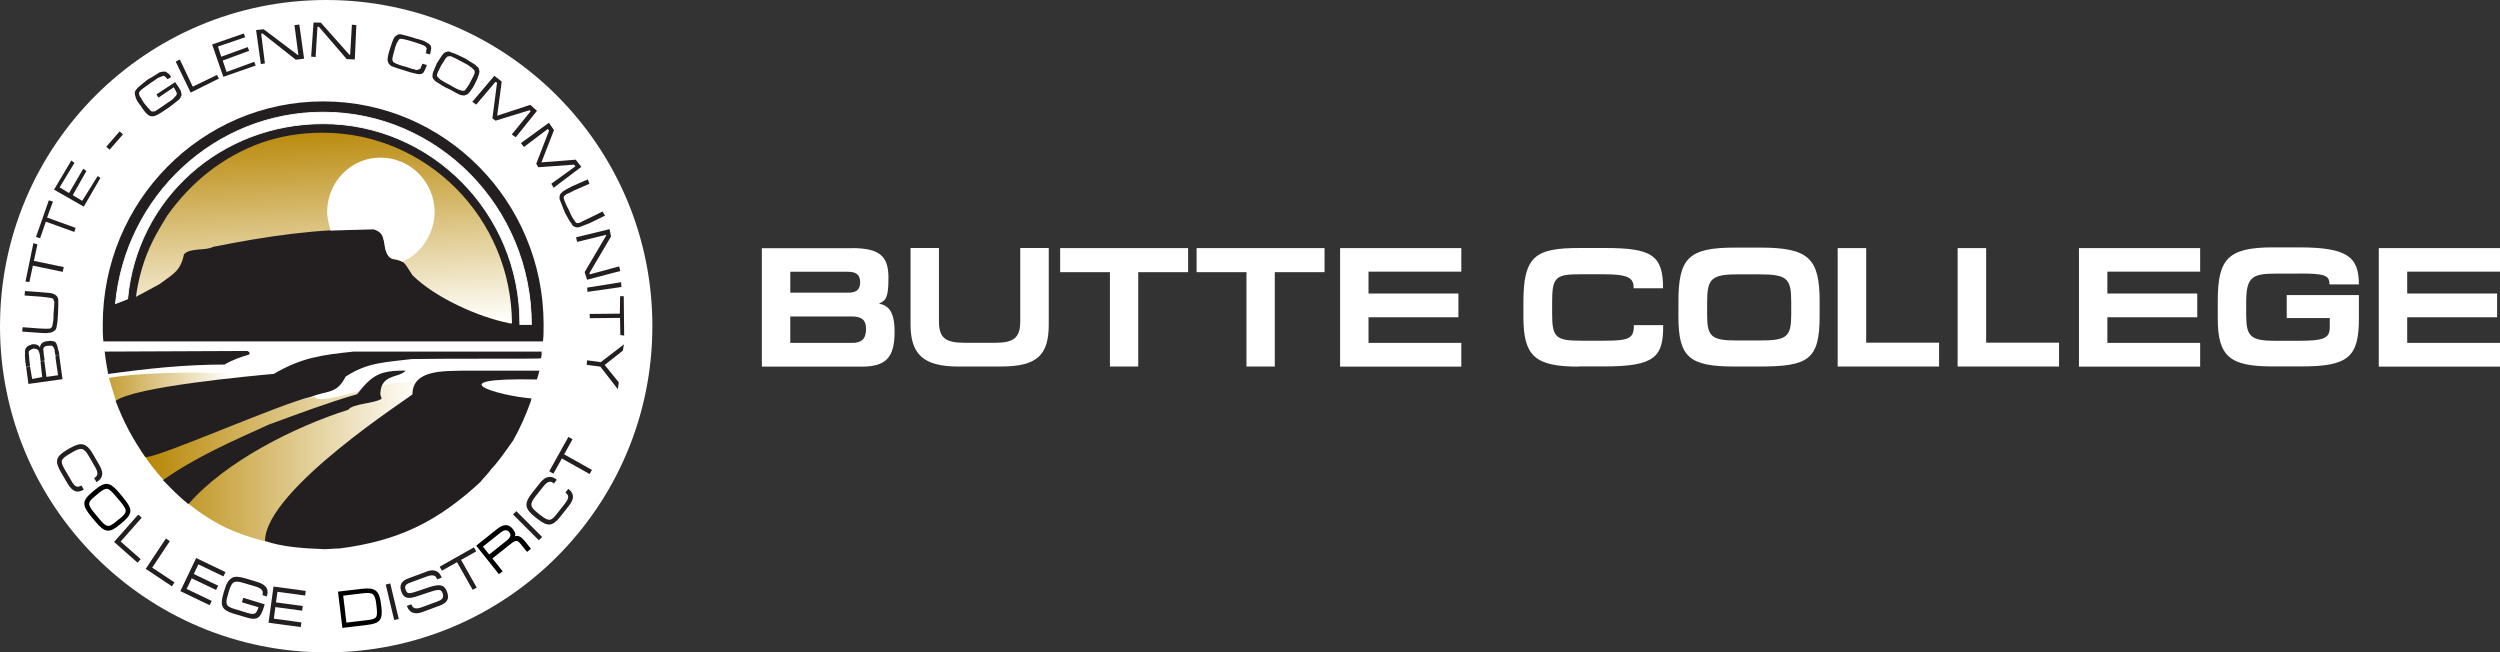 <?xml version="1.0" encoding="UTF-8"?>
<svg id="Layer_1" data-name="Layer 1" xmlns="http://www.w3.org/2000/svg" xmlns:xlink="http://www.w3.org/1999/xlink" viewBox="0 0 241.12 62.92">
  <rect x="0" y="0" width="241.12" height="62.92" fill="#333333" stroke="none"/>
  <defs>
    <style>
      .cls-1 {
        fill: url(#linear-gradient);
      }

      .cls-1, .cls-2, .cls-3, .cls-4, .cls-5, .cls-6 {
        fill-rule: evenodd;
      }

      .cls-1, .cls-2, .cls-3, .cls-5, .cls-7, .cls-6, .cls-8, .cls-9 {
        stroke-width: 0px;
      }

      .cls-2, .cls-8 {
        fill: #231f20;
      }

      .cls-3, .cls-4, .cls-9 {
        fill: #fff;
      }

      .cls-4 {
        stroke: #fff;
        stroke-width: .08px;
      }

      .cls-5 {
        fill: url(#New_Gradient_Swatch_5);
      }

      .cls-6 {
        fill: url(#New_Gradient_Swatch_5-2);
      }
    </style>
    <linearGradient id="linear-gradient" x1="7.18" y1="37.47" x2="22.21" y2="37.47" gradientUnits="userSpaceOnUse">
      <stop offset="0" stop-color="#b68400"/>
      <stop offset="1" stop-color="#fffffb"/>
    </linearGradient>
    <linearGradient id="New_Gradient_Swatch_5" data-name="New Gradient Swatch 5" x1="13.56" y1="44.59" x2="40.38" y2="44.59" gradientUnits="userSpaceOnUse">
      <stop offset="0" stop-color="#b68400"/>
      <stop offset="1" stop-color="#fffffb"/>
    </linearGradient>
    <linearGradient id="New_Gradient_Swatch_5-2" data-name="New Gradient Swatch 5" x1="30.29" y1="11.59" x2="31.35" y2="31.8" xlink:href="#New_Gradient_Swatch_5"/>
  </defs>
  <g>
    <path class="cls-9" d="m82.2,23.93c2.7,0,3.49.84,3.49,2.85s-.26,2.19-.92,2.5c.89.18,1.51.71,1.51,2.72,0,2.44-.79,3.36-3.16,3.36h-9.64v-11.42h8.72Zm-5.97,4.3h5.56c.73,0,1.17-.23,1.17-1s-.43-1.02-1.19-1.02h-5.55v2.02Zm0,4.84h5.97c.86,0,1.33-.35,1.33-1.35,0-.94-.51-1.2-1.43-1.2h-5.88v2.55Z"/>
    <path class="cls-9" d="m90.56,23.93v7.09c0,1.58.64,2.04,2.48,2.04h2.96c1.76,0,2.4-.48,2.4-2.06v-7.08h2.75v7.36c0,3.01-1.14,4.07-4.66,4.07h-4.05c-3.36,0-4.62-1.15-4.62-4.07v-7.36h2.73Z"/>
    <path class="cls-9" d="m114.59,23.93v2.32h-4.81v9.1h-2.73v-9.1h-4.8v-2.32h12.34Z"/>
    <path class="cls-9" d="m127.75,23.93v2.32h-4.8v9.1h-2.73v-9.1h-4.81v-2.32h12.34Z"/>
    <path class="cls-9" d="m129.25,23.93h11.69v2.27h-8.95v2.11h8.67v2.29h-8.67v2.47h8.95v2.29h-11.69v-11.42Z"/>
    <path class="cls-9" d="m152.26,35.36c-4.2,0-5.33-1-5.33-4.79v-1.45c0-4.46,1.18-5.2,5.43-5.2h2.44c4.48,0,5.6.67,5.6,3.88h-2.83c-.02-.89-.3-1.35-2.9-1.35h-2.11c-2.47,0-2.86.21-2.86,2.63v1.25c0,2.22.4,2.53,2.76,2.53h2.24c2.42,0,2.9-.21,2.88-1.5h2.83c.02,3.04-.76,3.98-5.65,3.98h-2.5Z"/>
    <path class="cls-9" d="m169.72,35.35h-2.42c-4.38,0-5.42-.89-5.42-4.84v-1.38c0-4.25.97-5.25,5.46-5.25h2.42c4.71,0,5.74,1.05,5.74,5.2v1.38c0,4.21-1.05,4.89-5.79,4.89Zm-.1-8.89h-2.02c-2.58,0-2.95.45-2.95,2.72v1.19c0,2.04.36,2.47,2.85,2.47h2.17c2.68,0,3.09-.33,3.09-2.52v-1.19c0-2.3-.39-2.67-3.14-2.67Z"/>
    <path class="cls-9" d="m177.24,23.93h2.75v9.12h7.03v2.3h-9.78v-11.42Z"/>
    <path class="cls-9" d="m188.81,23.93h2.75v9.12h7.03v2.3h-9.78v-11.42Z"/>
    <path class="cls-9" d="m200.51,23.93h11.69v2.27h-8.95v2.11h8.67v2.29h-8.67v2.47h8.95v2.29h-11.69v-11.42Z"/>
    <path class="cls-9" d="m221.68,26.39h-2.16c-2.32,0-2.88.33-2.88,2.78v1.2c0,2.04.39,2.5,2.76,2.5h2.24c2.57,0,3.06-.26,3.06-1.33v-.86h-4.15v-2.22h6.96v2.29c0,3.72-1.07,4.59-5.53,4.59h-2.85c-4.06,0-5.23-.97-5.23-4.58v-1.78c0-4,.99-5.12,5.3-5.12h2.5c4.64,0,5.81.87,5.81,3.57h-2.83c-.02-.89-.43-1.05-3.01-1.05Z"/>
    <path class="cls-9" d="m229.43,23.93h11.69v2.27h-8.95v2.11h8.67v2.29h-8.67v2.47h8.95v2.29h-11.69v-11.42Z"/>
  </g>
  <g>
    <circle class="cls-9" cx="31.46" cy="31.46" r="31.46"/>
    <g>
      <g>
        <path class="cls-3" d="m31.17,52.83c11.68,0,21.2-9.59,21.2-21.33s-9.52-21.39-21.2-21.39S9.97,19.69,9.97,31.5s9.52,21.33,21.2,21.33Z"/>
        <path class="cls-1" d="m24.84,36.32c-1.95.2,2.61-.72,1.5,0-6.13.65-12.2,1.63-15.06,2.67-.26-.85-.52-1.7-.78-2.54,5.09-.91,16.5-.39,14.35-.13Z"/>
        <path class="cls-5" d="m13.56,43.43c5.87-3,10.96-3.98,16.76-5.15.72,1.11,8.28-2.41,9.91-1.11,1.7,6.78-11.8,7.11-14.22,15.13-1.5-.33-3.13-.85-4.56-1.57-3.26-1.7-5.87-4.24-7.89-7.31Z"/>
        <path class="cls-2" d="m31.17,52.96c-1.89-.07-3.91-.2-5.61-.78,0-4.96,14.22-14.02,14.22-14.15,0-2.41,3.13-2.22,4.76-2.28h7.48c-.09.4-.11.46-.24.85-9.78-.2-3.72,1.57-.52,1.83,0,.07-.06.2-.06.26-.46,1.3-1.04,2.61-1.7,3.78-.78,1.11-1.56,2.22-2.15,2.8-.13.26-.85.98-1.04,1.24-4.17,3.85-7.96,5.67-13.57,6.39-.52,0-1.04.07-1.57.07Z"/>
        <path class="cls-2" d="m11.15,38.67c1.76-1.37,13.05-2.41,15.26-2.61,2.67-1.57,4.63-1.83,7.7-2.15h18.13c0,.39,0,.33-.06.65-.07.07-8.8,0-12.46.07-2.61.32-4.3.32-6.39,1.7-.85,1.7-1.7,1.3-3.39,1.96-2.93.65-14.48,5.8-15.91,5.8-1.17-1.63-2.15-3.46-2.87-5.41Z"/>
        <path class="cls-2" d="m10.1,33.91l13.76-.06c.06.06.13.06.2.13v.2c-.85.26-1.63.52-2.41.98-3.85,0-7.43.39-11.22.91-.13-.72-.26-1.44-.33-2.15Z"/>
        <path class="cls-2" d="m18.13,48.59c-.91-.72-1.63-1.5-2.41-2.28,3.13-2.22,6.72-3.78,10.18-5.35,2.87-1.05,5.61-2.09,8.54-2.94,1.44-1.83,2.15-2.28,4.63-2.28,0,0,.07,0,0,.06-.59.59-1.83.33-2.28,1.5-.07.33-.2.72,0,1.04v.13c-.72.46-2.8.46-3.2,1.05-5.15,1.63-11.8,4.96-15.39,9.07h-.07Z"/>
        <path class="cls-2" d="m52.37,32.93H9.97c-.06-.52-.06-1.11-.06-1.63,0-11.87,9.52-21.52,21.26-21.52s21.26,9.65,21.26,21.52c0,.52,0,1.11-.06,1.63Z"/>
        <path class="cls-6" d="m49.11,31.17c-3-.59-7.17-2.48-9.33-4.63-.91-1.37-.65-1.3-1.96-1.56-1.24-.85-.2-2.48-1.76-2.87-5.41-.07-10.24.65-15.52,1.7-.65.39-2.22.06-2.8.72-.33,1.63-1.04,1.89-2.35,2.87-1.89,1.04-2.22,1.17-2.28,1.24.26-1.89.78-3.72,1.63-5.41.39-.78.85-1.57,1.37-2.41,2.41-3.39,5.48-5.74,9.07-7.04,1.83-.65,3.85-.98,5.94-.98,10.04,0,18.2,8.22,18.26,18.39h-.26Z"/>
        <path class="cls-3" d="m31.89,22.24l4.17-.13c.78.33.85.52,1.04,1.5,0,.33.26,1.24.65,1.3.46.07.72.13,1.04.33,1.96-.78,3.13-2.94,3.13-4.76,0-2.93-2.35-5.28-5.22-5.28s-5.15,2.35-5.15,5.28c0,.52.2,1.24.33,1.76Z"/>
        <path class="cls-4" d="m12.32,28.82l-1.18.46c.98-10.37,9.59-18.46,20.02-18.46,11.09,0,20.09,9.2,20.09,20.48h-1.11v-.13c0-10.63-8.54-19.24-18.98-19.24-9.85,0-17.94,7.18-18.85,16.89Z"/>
      </g>
      <g>
        <g>
          <path class="cls-2" d="m6.03,36.57l-3.29.46-.21-1.58.36-.14.21,1.24.97-.18-.16-1.46.36-.14.21,1.58,1.12-.16-.25-1.71q.04-.08.01-.14l.36-.14c.02.06-.01.15.01.21l.3,2.17Zm-3.5-1.12l-.09-.59c-.02-.41-.06-.67-.02-.76-.06-.32.05-.57.27-.73.06-.02.24-.1.42-.17.2-.01.35,0,.51.08.08.04.19.13.24.25-.01-.21.08-.31.18-.42.09-.11.28-.18.54-.21.32-.06.55,0,.72.06.11.1.13.16.18.28.05.12.09.24.13.5.05.12.09.24.11.44l-.36.14c-.04-.26-.11-.44-.09-.59-.07-.18-.09-.24-.2-.34-.02-.06-.17-.07-.43-.04-.21.01-.32.06-.42.17-.03.08-.07.17-.03.29.02.06,0,.35.1.79v.14s-.37.14-.37.14l-.03-.27c-.03-.26-.05-.47-.1-.59-.05-.12-.07-.18-.09-.24-.11-.1-.27-.17-.48-.16-.18.07-.3.12-.4.22-.06.02-.04.09-.05.23.02.06.04.26.06.67l.07.53-.36.14Z"/>
          <path class="cls-2" d="m2.14,31.99l.04-.43,1.64.12c.49.02.78.04.84.02.14.01.26-.03.3-.12.06-.02.09-.11.11-.25.05-.23.11-.6.09-1.01.05-.57.09-1.01.08-1.21-.05-.12-.09-.24-.12-.3-.08-.04-.17-.07-.31-.09-.15-.01-.37-.06-.8-.1l-1.64-.12.04-.43,1.64.12c.43.04.72.06.86.08.31.08.48.16.63.37.05.12.1.24.08.38.01.21,0,.55-.02,1.19-.05.58-.05.92-.09,1.01-.01.14-.05.23-.06.37-.05.23-.21.36-.45.45-.06.02-.18.07-.32.06-.12.05-.41.03-.9,0l-1.64-.12Z"/>
          <polygon class="cls-2" points="2.46 27.15 3.22 23.45 3.61 23.57 3.27 25.16 6.15 25.76 6.05 26.22 3.17 25.62 2.83 27.21 2.46 27.15"/>
          <polygon class="cls-2" points="3.47 22.86 4.71 19.32 5.11 19.44 4.54 20.98 7.29 21.98 7.17 22.37 4.42 21.38 3.87 22.98 3.47 22.86"/>
          <polygon class="cls-2" points="8.08 19.93 5.21 18.29 6.88 15.48 7.18 15.71 5.75 18.07 6.66 18.62 8.03 16.27 8.33 16.5 7.02 18.82 7.93 19.37 9.42 16.98 9.69 17.15 8.08 19.93"/>
          <polygon class="cls-2" points="10.25 14.15 11.54 12.67 11.86 12.96 10.57 14.44 10.25 14.15"/>
          <path class="cls-2" d="m15.07,9.12l1.82-1.2c.31.43.49.71.54.83.07.18.06.32.08.38-.01.14-.11.25-.18.42-.16.13-.47.39-1.06.83-.55.36-.99.67-1.23.76-.24.1-.44.1-.61.03-.25-.11-.51-.42-.87-.98-.29-.37-.47-.65-.5-.91-.09-.24-.1-.44.09-.66.13-.19.51-.48,1.03-.9.22-.16.46-.25.67-.4.22-.15.4-.23.5-.33.18-.07.38-.08.59-.09.08.04.19.13.28.17.11.1.21.19.28.37l-.34.2c-.13-.16-.26-.31-.4-.33-.06.02-.12.05-.18.07-.06.03-.18.07-.36.14-.16.13-.43.31-.71.49-.37.28-.65.46-.81.59-.16.13-.25.24-.29.32-.01.15.01.2.08.38.11.1.2.34.38.61.29.37.52.63.63.72.05.12.11.1.19.13.06-.02.2-.01.27-.03.22-.16.61-.38,1.2-.82.34-.2.55-.36.69-.55.16-.13.19-.22.21-.36-.03-.06-.12-.3-.3-.58l-1.48,1-.2-.34Z"/>
          <polygon class="cls-2" points="16.95 5.95 17.34 5.73 18.59 8.36 20.92 7.23 21.12 7.57 18.39 8.93 16.95 5.95"/>
          <polygon class="cls-2" points="21.54 7.41 20.46 4.29 23.51 3.23 23.65 3.59 21.02 4.49 21.34 5.47 23.89 4.54 24.03 4.9 21.48 5.84 21.85 6.94 24.52 5.96 24.66 6.32 21.54 7.41"/>
          <polygon class="cls-2" points="24.7 2.9 25.43 2.82 28.69 5.28 28.78 5.32 28.4 2.42 28.87 2.37 29.33 5.66 28.53 5.76 25.31 3.22 25.19 3.26 25.55 6.11 25.16 6.19 24.7 2.9"/>
          <polygon class="cls-2" points="30.24 2.17 30.94 2.18 33.68 5.26 33.77 5.3 33.94 2.38 34.37 2.42 34.22 5.74 33.44 5.7 30.76 2.59 30.62 2.58 30.44 5.5 30.01 5.46 30.24 2.17"/>
          <path class="cls-2" d="m40.77,6.15l.4.12c-.09.31-.22.5-.25.59-.11.25-.29.32-.58.29-.23-.05-.6-.11-1.16-.3-.7-.21-1.18-.37-1.44-.48-.19-.13-.32-.29-.36-.55-.01-.2.05-.57.24-1.14.16-.48.28-.87.41-1.07.19-.22.41-.37.72-.28.31.09.77.18,1.33.38.54.13.93.25,1.15.45.14.01.19.13.3.23.03.06.07.18.06.32-.04.09-.03.29-.13.54l-.4-.12c-.02-.06.04-.08.04-.08.01-.14.02-.29.06-.37-.02-.06-.05-.12-.16-.22-.11-.1-.5-.22-1.07-.41-.39-.12-.71-.21-.93-.26-.23-.05-.37-.06-.43-.04-.06.02-.16.13-.23.3-.1.11-.15.34-.25.59-.01.14-.09.31-.14.54-.05.23-.09.31-.1.46-.04.08.01.2.04.26.02.06.13.16.21.19.25.11.59.25,1.04.35.17.07.31.09.56.19.23.05.37.06.39.12.14.01.2-.01.26-.04.06-.02.12-.05.18-.07.04-.08.11-.25.22-.5Z"/>
          <path class="cls-2" d="m45.91,6.34c.19.13.3.23.28.37.05.12.07.18.04.26-.01.15-.05.23-.12.4-.05.23-.18.42-.33.76-.15.33-.34.55-.47.74-.13.19-.25.24-.43.31-.12.05-.26.03-.49-.02-.25-.11-.53-.28-.97-.52-.25-.11-.5-.22-.78-.39-.19-.13-.38-.27-.47-.3-.08-.04-.11-.09-.17-.07l.48-.19.08.04c.27.17.55.34.88.49.47.3.8.45,1.03.5.17.07.37.06.44-.1.13-.19.33-.41.47-.74.21-.36.31-.61.39-.78.05-.23,0-.35-.19-.48-.02-.06-.09-.03-.11-.09l.42-.17Zm-1.04-.7c.47.3.83.51,1.02.64l.03.06-.42.17c-.08-.04-.17-.07-.27-.17-.11-.1-.36-.21-.8-.45-.36-.21-.69-.35-.86-.43-.17-.07-.23-.05-.29-.03-.14,0-.18.07-.28.18-.1.11-.21.36-.43.66-.15.34-.28.53-.35.7-.07.17-.09.31-.06.37.02.06.05.12.13.16.02.06.11.09.21.19l-.48.19c-.02-.06-.1-.1-.13-.16-.11-.1-.16-.22-.18-.28.01-.14,0-.35.07-.51.07-.17.18-.42.36-.84.3-.47.47-.74.66-.95.22-.16.46-.25.73-.08.31.09.73.27,1.34.58Z"/>
          <polygon class="cls-2" points="47.68 7.31 48.39 7.87 47.95 11.16 51.15 10.11 51.79 10.69 49.74 13.24 49.36 12.97 51.18 10.73 51.07 10.63 47.79 11.64 47.49 11.41 47.94 7.97 47.78 7.9 45.93 10.09 45.55 9.82 47.68 7.31"/>
          <polygon class="cls-2" points="52.94 11.84 53.43 12.55 52.22 15.66 55.52 15.4 56.07 16.09 53.4 18.11 53.17 17.72 55.5 16.04 55.36 15.88 51.92 16.13 51.72 15.79 52.96 12.59 52.83 12.44 50.53 14.18 50.24 13.8 52.94 11.84"/>
          <path class="cls-2" d="m56.69,17.3l.16.42-1.48.65c-.4.23-.7.34-.76.37-.1.11-.22.16-.25.24.02.06.01.2.06.32.1.24.21.54.44.94.21.54.42.88.55,1.03.05.12.15.22.24.25.06-.02.14.01.32-.06.06-.03.34-.2.7-.35l1.45-.71.23.4-1.45.71c-.42.16-.72.28-.84.33-.3.12-.5.13-.7,0-.08-.03-.22-.19-.26-.31-.11-.1-.33-.49-.61-1.01-.21-.54-.33-.84-.38-.96-.05-.12-.1-.24-.14-.36-.01-.2-.02-.41.13-.54.1-.11.19-.22.31-.26.1-.1.34-.2.8-.45l1.48-.65Z"/>
          <polygon class="cls-2" points="58.79 22.1 58.93 22.81 56.85 26.34 56.89 26.46 59.72 25.69 59.82 26.14 56.62 26.98 56.39 26.24 58.47 22.71 58.45 22.65 55.66 23.33 55.56 22.89 58.79 22.1"/>
          <polygon class="cls-2" points="59.9 27.22 59.94 27.68 56.66 28.15 56.63 27.74 59.9 27.22"/>
          <polygon class="cls-2" points="60.16 28.57 60.2 32.37 59.83 32.31 59.8 30.66 56.89 30.69 56.87 30.28 59.78 30.25 59.81 28.57 60.16 28.57"/>
          <polygon class="cls-2" points="60.18 33.21 60.07 33.82 58.32 35.2 59.68 36.88 59.59 37.54 57.9 35.36 56.59 35.19 56.62 34.75 57.94 34.93 60.18 33.21"/>
        </g>
        <path class="cls-8" d="m6.76,43.21l-.27.16c-1.11.65-1.24,1.09-.62,2.16l.65,1.11c.25.43.51.67.78.75.22.06.46.01.74-.15l.04-.03-.23-.39-.04.02c-.16.09-.28.12-.4.09-.17-.04-.33-.21-.51-.53l-.66-1.13c-.21-.37-.32-.62-.27-.83.05-.2.26-.38.75-.67l.27-.16c.85-.49,1.1-.43,1.59.4l.61,1.06c.17.3.24.53.19.71-.03.12-.12.22-.26.3l-.04.03.23.39.04-.03c.26-.15.42-.34.48-.57.08-.29,0-.63-.25-1.05l-.59-1.02c-.64-1.11-1.14-1.24-2.24-.61Z"/>
        <path class="cls-7" d="m11.89,48l-.35-.42c-.45-.54-.81-.87-1.2-.91-.37-.03-.75.21-1.19.58l-.23.19c-1.02.85-1.04,1.28-.1,2.41l.35.42c.44.53.8.87,1.19.91.37.03.74-.21,1.19-.58l.23-.19c.45-.38.75-.7.79-1.07.04-.39-.23-.8-.68-1.33Zm-.4,2.06l-.23.19c-.82.68-.96.66-1.74-.27l-.34-.41c-.78-.94-.78-1.08.04-1.76l.23-.19c.39-.32.64-.49.86-.47.24.02.49.27.89.75l.35.41c.4.48.6.76.57,1-.02.22-.23.44-.62.76Z"/>
        <path class="cls-8" d="m11,52.27l2.27,2,.3-.34s-1.86-1.64-1.93-1.7c.06-.07,2.03-2.3,2.03-2.3l-.34-.3-2.33,2.64Z"/>
        <path class="cls-8" d="m14.06,54.87l2.52,1.68.25-.38s-2.07-1.37-2.15-1.42c.05-.08,1.7-2.56,1.7-2.56l-.38-.25-1.95,2.93Z"/>
        <path class="cls-8" d="m17.39,57.01l2.83,1.36.2-.41s-2.34-1.12-2.42-1.16c.04-.08.45-.95.49-1.02.09.04,2.35,1.12,2.35,1.12l.2-.41s-2.26-1.09-2.35-1.13c.04-.08.41-.85.44-.93.09.04,2.42,1.16,2.42,1.16l.2-.41-2.83-1.36-1.52,3.18Z"/>
        <path class="cls-8" d="m22.35,55.76c-.3.16-.51.5-.7,1.14l-.09.3c-.2.67-.22,1.06-.07,1.35.15.27.46.46,1.09.65l1.22.36c.5.15.8.16,1.03.04.31-.17.49-.59.69-1.27v-.05s-2.06-.62-2.06-.62l-.13.43s1.51.45,1.6.48c-.11.34-.21.53-.35.6-.13.07-.31.06-.66-.04l-1.25-.38c-.88-.26-.97-.45-.68-1.43l.09-.3c.15-.51.29-.76.48-.86.19-.1.45-.08.95.07l1.17.35c.69.21.71.5.64.78v.04s.42.13.42.13v-.05c.1-.29.09-.54-.02-.75-.14-.26-.44-.46-.9-.6l-1.12-.34c-.65-.19-1.05-.21-1.35-.05Z"/>
        <path class="cls-8" d="m25.89,60.06l3.12.42.06-.45s-2.57-.35-2.66-.36c.01-.09.14-1.04.15-1.12.09.01,2.58.35,2.58.35l.06-.45s-2.49-.34-2.58-.35c.01-.08.13-.93.14-1.02.09.01,2.67.36,2.67.36l.06-.45-3.11-.42-.48,3.49Z"/>
        <path class="cls-7" d="m36.77,58.48l-.03-.27c-.15-1.25-.56-1.57-1.83-1.42l-2.31.27.42,3.5,2.41-.29c1.24-.15,1.5-.5,1.35-1.79Zm-.52,1.06c-.13.16-.39.22-.84.27,0,0-1.91.23-2,.24,0-.09-.3-2.5-.31-2.6.09-.01,1.91-.23,1.91-.23.96-.11,1.16.05,1.28,1.03l.03.28c.03.22.04.4.04.55,0,.21-.03.36-.11.46Z"/>
        <path class="cls-8" d="m37.2,56.37l.82,3.43.44-.1-.82-3.43-.44.11Z"/>
        <path class="cls-8" d="m41.1,55.15l-1.69.62c-.7.26-.93.67-.7,1.29.24.66.63.76,1.63.41l1.14-.38c.94-.32,1.08-.21,1.21.13.14.39,0,.61-.5.79l-1.52.56c-.68.25-.87.03-.98-.24l-.02-.05-.43.16.02.04c.23.62.74.82,1.45.56l1.65-.61c.79-.29,1.01-.68.75-1.36-.26-.7-.7-.79-1.89-.38l-1,.34c-.85.29-.96.21-1.09-.13-.12-.32-.08-.52.41-.7l1.63-.6c.68-.25.87-.03.98.24l.02.04.43-.16-.02-.05c-.1-.28-.27-.48-.49-.58-.26-.12-.6-.11-1,.05Z"/>
        <path class="cls-8" d="m42.4,54.64l.22.4s1.38-.78,1.46-.82c.05.08,1.51,2.67,1.51,2.67l.39-.22s-1.46-2.59-1.51-2.67c.08-.04,1.46-.82,1.46-.82l-.22-.39-3.31,1.87Z"/>
        <path class="cls-7" d="m50.54,52.11c-.39-.49-.72-.45-.89-.39.02-.05.05-.11.05-.16,0-.16-.08-.33-.24-.54-.4-.5-.89-.5-1.53.01l-2,1.6,2.19,2.75.36-.28s-.93-1.17-.99-1.24c.07-.06,1.8-1.43,1.8-1.43.24-.19.41-.27.54-.26.11.01.21.09.34.24l.66.82.38-.3-.66-.83Zm-1.66.02s-1.62,1.29-1.7,1.35c-.05-.07-.55-.69-.6-.76.07-.06,1.72-1.37,1.72-1.37.34-.27.61-.28.81-.03.07.08.12.18.12.29,0,.14-.09.31-.35.51Z"/>
        <path class="cls-8" d="m49.48,49.62l2.49,2.49.32-.32-2.49-2.49-.32.32Z"/>
        <path class="cls-8" d="m52.94,46c-.3.03-.59.23-.89.62l-.73.92c-.79,1-.73,1.52.26,2.3l.24.19c1.01.8,1.47.75,2.23-.21l.8-1.01c.55-.69.55-1.2,0-1.63l-.04-.03-.28.36.04.03c.28.22.36.46-.07,1.01l-.81,1.03c-.26.33-.46.53-.67.55-.21.02-.45-.1-.9-.45l-.25-.2c-.77-.61-.8-.87-.21-1.62l.76-.96c.46-.58.74-.48.96-.3l.04.03.28-.36-.04-.03c-.24-.19-.48-.27-.71-.24Z"/>
        <path class="cls-8" d="m52.98,45.46l.4.22s.77-1.38.81-1.46c.08.05,2.68,1.5,2.68,1.5l.22-.4s-2.6-1.45-2.68-1.5c.05-.08.81-1.46.81-1.46l-.4-.22-1.85,3.32Z"/>
      </g>
    </g>
  </g>
</svg>
